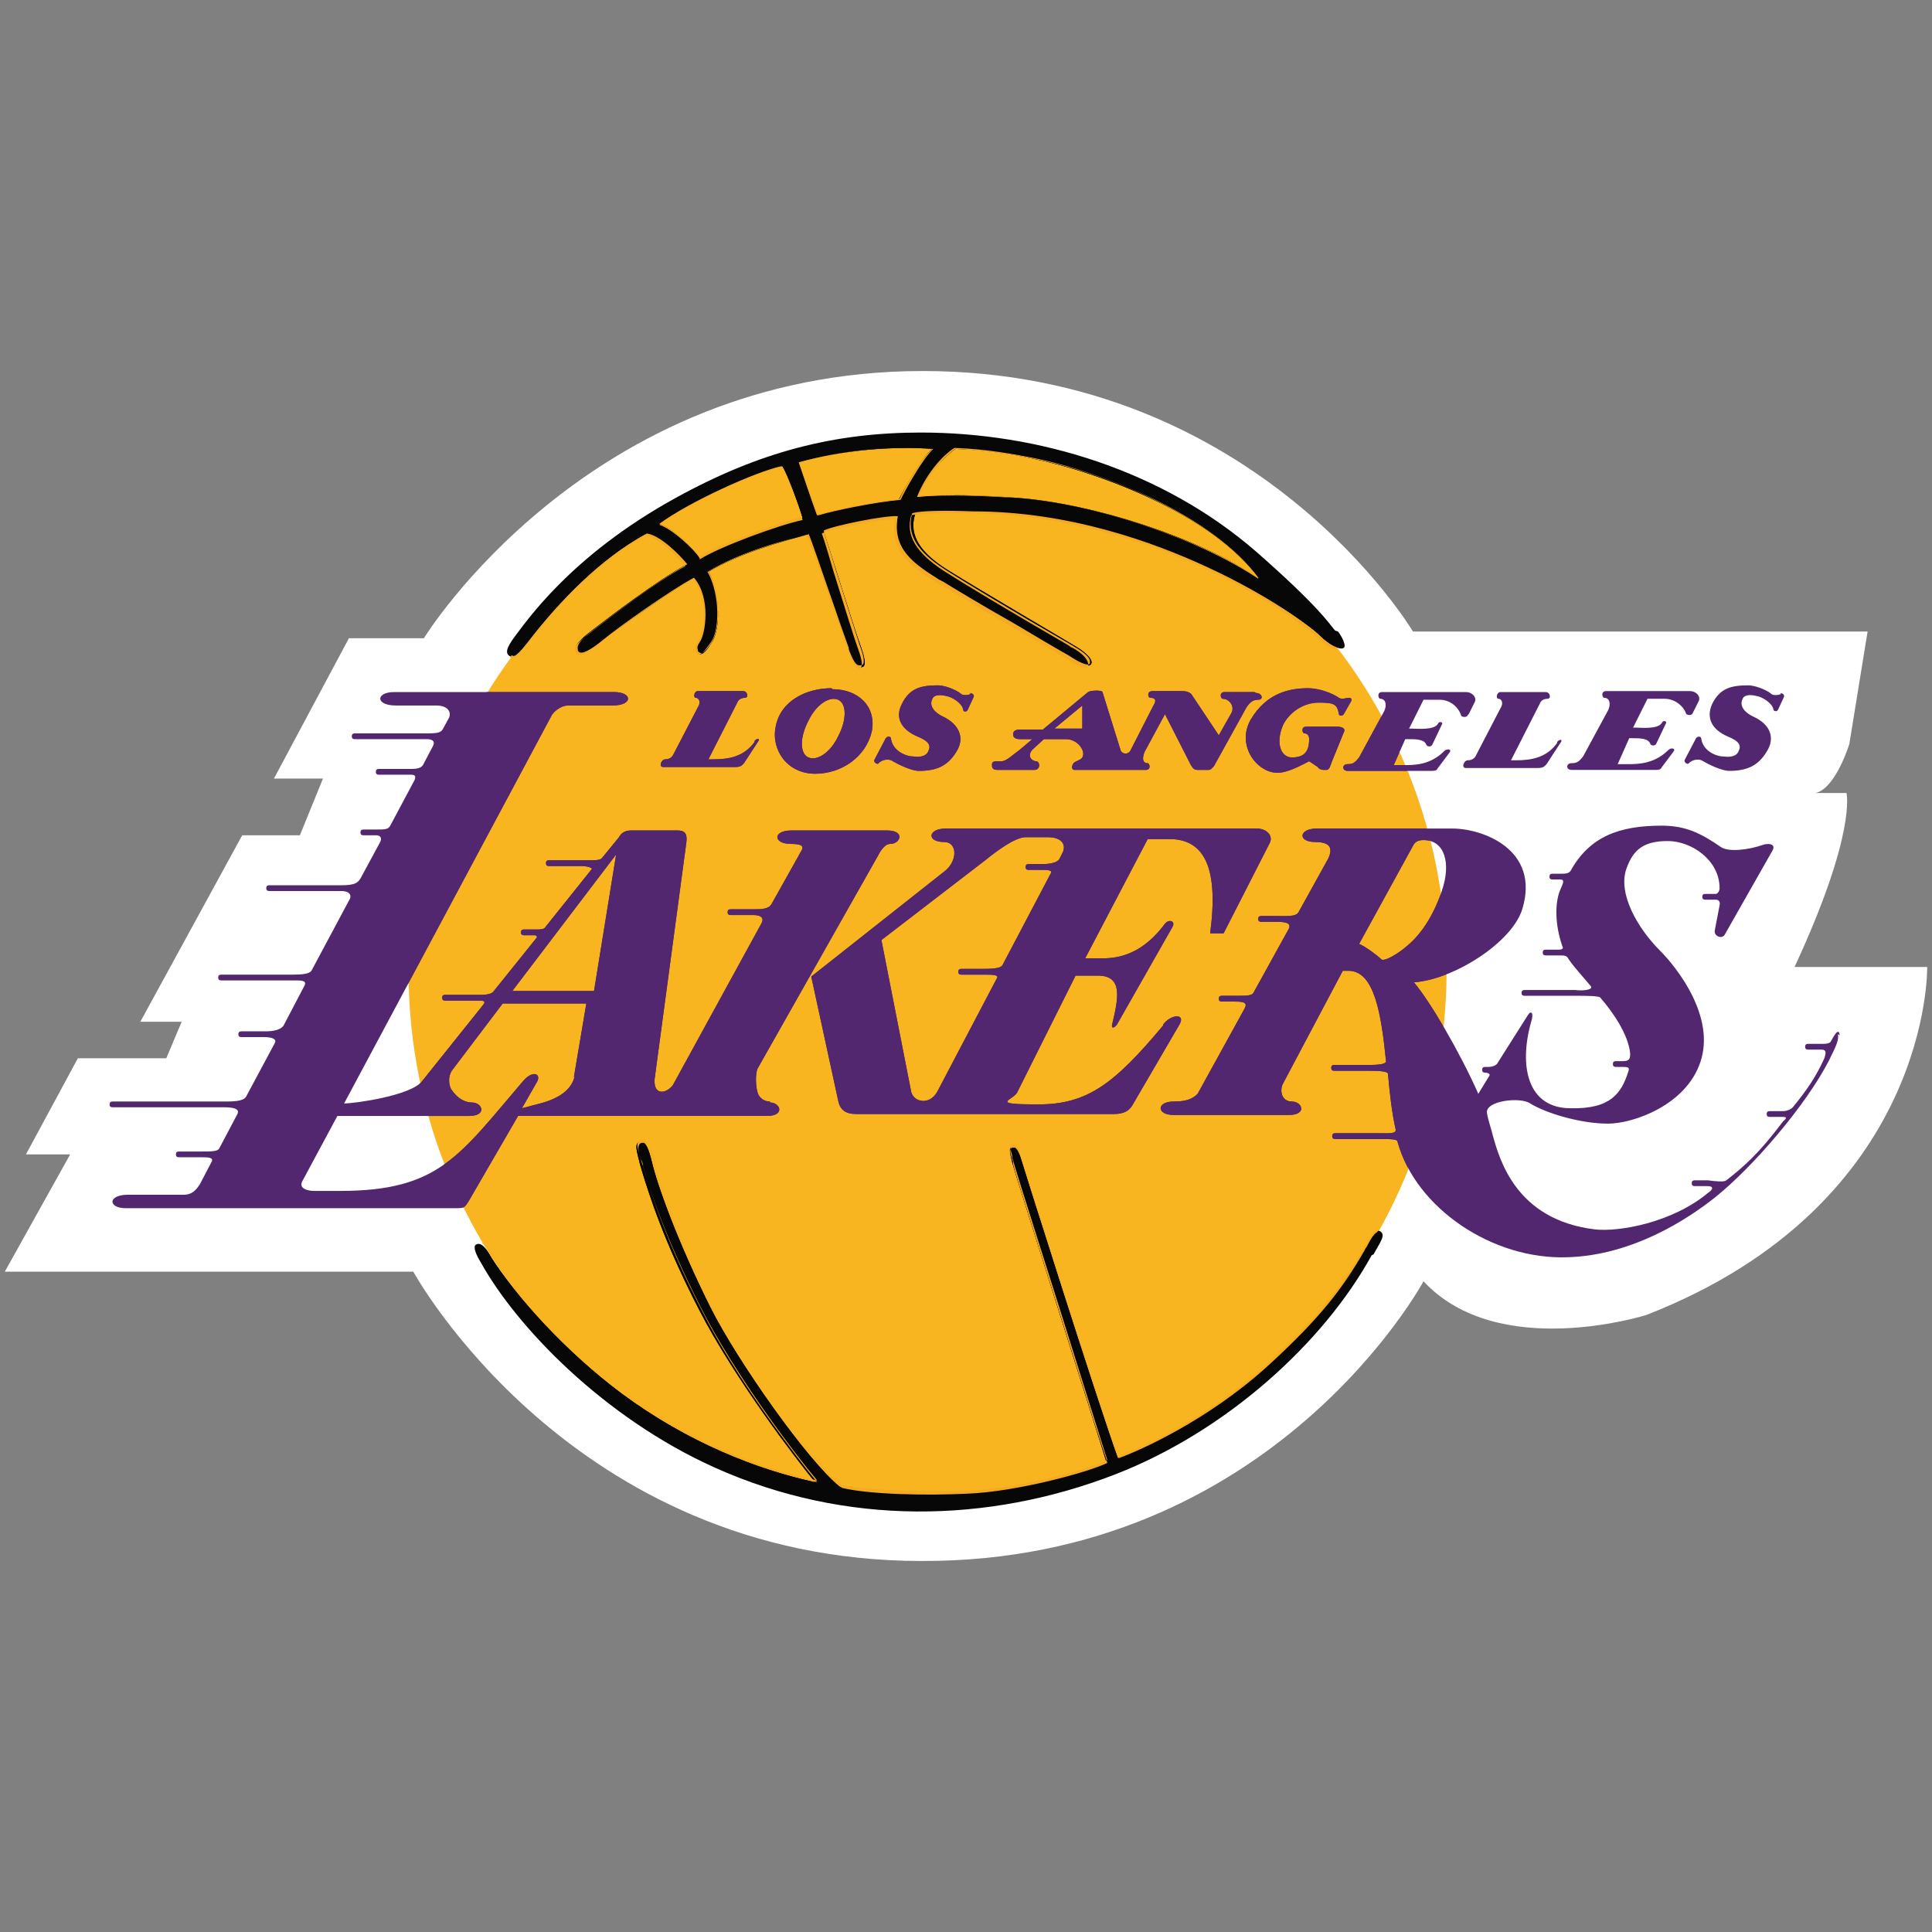 <svg viewBox="0 0 201 201" version="1.1" xmlns:xlink="http://www.w3.org/1999/xlink" xmlns="http://www.w3.org/2000/svg">
  <rect x="0" y="0" width="201" height="201" fill="#808080" stroke="none"/>
  <defs>
    <style>
      .cls-1 {
        fill: none;
      }

      .cls-2 {
        fill: #f8b520;
      }

      .cls-3 {
        fill: #060706;
      }

      .cls-4 {
        clip-path: url(#clippath-1);
      }

      .cls-5 {
        fill: #fff;
      }

      .cls-6 {
        fill: #52276f;
      }

      .cls-7 {
        clip-path: url(#clippath);
      }

      .cls-8 {
        fill: #f5aa24;
      }
    </style>
    <clipPath id="clippath">
      <path d="M42.4,101c0,30.3,24.1,54.8,53.9,54.9,29.8,0,54-24.5,54.1-54.8,0-30.3-24.1-54.8-53.9-54.9-29.8,0-54,24.5-54.1,54.8h0Z" class="cls-1"></path>
    </clipPath>
    <clipPath id="clippath-1">
      <path d="M42.4,101c0,30.3,24.1,54.8,53.9,54.9,29.8,0,54-24.5,54.1-54.8,0-30.3-24.1-54.8-53.9-54.9-29.8,0-54,24.5-54.1,54.8h0Z" class="cls-1"></path>
    </clipPath>
  </defs>
  
  <g>
    <g id="Layer_2">
      <g id="Layer_1-2">
        <g id="lakers">
          <path d="M44.1,66.4s17-27.8,51.9-27.8c34.9,0,51,27.1,51,27.1h47.3c0,0-1.9,11.7-1.9,11.7,0,0-1.4,4.6-3.5,5.1h3.2s1.1,4.1-5.4,18.1h13.8s.5,24.6-29.2,36.2c0,0-15.4,4.9-23.2-3.5,0,0-15.7,29.2-52.2,29.1-36.5,0-52.9-30.1-52.9-30.1H.5c0,0,6.8-12.2,6.8-12.2H2.7l5.4-10h9.2l1.6-3.8h-4.3l10.6-19.4h6l2.4-5.9h-5.1l7.8-14.6h7.8,0Z" class="cls-5"></path>
          <path d="M96.4,155.9c29.8,0,54-24.5,54.1-54.8,0-30.3-24.1-54.8-53.9-54.9-29.8,0-54,24.5-54.1,54.8,0,30.3,24.1,54.8,53.9,54.9" class="cls-2"></path>
          <path d="M121,106.7c-5.1,6.1-7.9,8.2-13,8.2s-2.7-.4-2.2-1.2l6.1-12.2h2.3c2.6,0,2.2,2.2,1.5,5.1-.1.4.2.4.5,0l5.8-10.2c.3-.6-.4-.8-.8-.3-2.9,3.9-5.9,3.6-7.2,3.6h-1.1l6.5-12.4h2.6c3.3.2,4.8,3,3.9,9.8h1.4l4.8-9.4c.4-.8-.4-1.5-1.3-1.5h-32.4c-1.9,0-2,1.4-.2,1.4,1.5,0,1.4,2.1,0,3.1l-13.8,10.9,2.8,12.9c.2,1,.8,1.4,1.9,1.4h26.8c1.1,0,1.6-.4,1.9-.9l4.9-8.4c.7-1.2-.9-1.1-1.7,0M102.4,100.8h-2.4c-.2,0-.3.1-.3.3s.1.3.3.3h2.4c.8,0,1.6,0,1.3.4l-6.2,11.8c-.8,1.4-2.4,1.1-2.7,0l-3.1-15.8,10.8-8.3c1.1-.9,3.1-2.4,4.2-2.4h2.3c1.4,0,1.9.7,1.6,1.5l-.4.8c-.3.4-1.1.5-1.8.5h-1.4c-.2,0-.3.1-.3.3s.1.3.3.3h1.3c.6,0,1.3,0,1,.4l-5,9.5c-.2.4-1.3.4-2.2.4" class="cls-6"></path>
          <path d="M80.1,114.6c-.7,0-1.2-.5-1.3-1-.2-.7-.2-1.9,0-2.4l12.5-22.1c.2-.4.7-1.3,1.3-1.3,1.1,0,1.6-1.4-.3-1.4h-10c-1.9,0-1.9,1.4,0,1.4s1,.7.8,1.2l-2.8,5c-.3.6-1.1.6-1.9.6h-2.4c-.2,0-.3.1-.3.3s.1.3.3.3h2.4c.6,0,1.2.2.8.9l-9.2,16.8c-.7.9-2,1.1-1.9-.6l3.3-24.6c.1-.8,0-1.3-.9-1.3h-4.9c-.6,0-1,.3-1.2.7l-1.8,2.2c-.2.2-.7.2-1.3.2h-4.2c-.2,0-.3.1-.3.3s.1.3.3.3h3.4c.6,0,1.3.2,1,.4l-4.8,6c-.1.2-.6.2-.9.2h-1.3c-.2,0-.3.1-.3.3s.1.3.3.3h1.1c.3,0,.3.2.2.3l-4.5,5.6c-.2.2-.7.3-1.1.3h-3.9c-.2,0-.3.1-.3.3s.1.3.3.3h3.4c.5,0,.9,0,.6.4l-6.4,8c-1.2,1.5-7,2.3-8.1,2.3l21.5-40.2c.2-.5,1-1.2,1.8-1.2h4.6c2.2,0,2.1-1.4.2-1.4h-22.9c-1.9,0-2,1.4.2,1.4h4.2c1.2,0,1.6.7,1.3,1.3l-.6,1.1c-.2.4-.5.5-1.7.5h-7.5c-.2,0-.3.1-.3.3s.1.3.3.3h7.5c.4,0,1,.1.6.8l-1,1.9c-.2.3-.6.4-1.2.4h-3.4c-.2,0-.3.1-.3.3s.1.3.3.3h3.4c.5,0,.5.3.2.8l-2.4,4.5c-.2.4-.6.4-1.4.4h-1.4c-.2,0-.3.1-.3.3s.1.3.3.3h1.3c.5,0,.7.3.4.8l-2,3.7c-.3.5-.7.7-2,.7h-7.5c-.2,0-.3.1-.3.3s.1.3.3.3h7.5c.8,0,1.2.4.8,1l-3.9,7.3c-.2.3-.9.4-1.9.4h-7.5c-.2,0-.3.1-.3.3s.1.3.3.3h7.5c.9,0,1.4,0,1.2.5l-2.2,4.2c-.4.6-1.6.6-2,.6h-2.4c-.2,0-.3.1-.3.3s.1.3.3.3h2.4c.8,0,1.3.2,1.1.6l-3,5.6c-.3.5-1.4.5-2.3.5h-11.6c-.2,0-.3.1-.3.3s.1.3.3.3h11.6c.8,0,1.7.1,1.4.7l-1.9,3.6c-.2.3-.8.3-1.8.3h-2.4c-.2,0-.3.1-.3.3s.1.3.3.3h2.4c.6,0,1.3,0,1,.5l-1.2,2.3c-.4.6-.8,1.1-1.7,1.1h-5.8c-2.1,0-2.1,1.4-.2,1.4h34.2c1,0,1,0,1.5-.8l5.1-8.8h25.9c1.9,0,1.4-1.4.3-1.4M59.8,111.9c-.3,1.5-1.7,2.4-3.6,2.9l-1.9.5,1.6-2.8c.4-.8-.5-1.2-1.5,0-6.6,7.7-8.7,11.4-19,11.4h-2.7c-.8,0-1.7-.3-1.2-1.1l3.6-6.7h13.7c1.9,0,1.4-1.4.3-1.4-.7,0-1.5-.4-2.1-1.3-.2-.2-.5-1.2,0-2l5.3-7h8.7l-1.3,7.7h0ZM61.8,103.1h-8.5l10.8-14.2-2.3,14.2Z" class="cls-6"></path>
          <path d="M191.4,107.7c-.1-.7-.4-.3-.9.6-.1.3-.6.3-1,.3h-1.4c-.2,0-.3.1-.3.3s.1.3.3.3h1.4c.5,0,.5.3.3.9-.9,2-1.9,3.4-3.2,5-.2.3-.7.5-1.1.5h-1.4c-.2,0-.3.1-.3.3s.1.3.3.3h1.4c.7,0,0,.4-.1.6-2.4,3.2-4,4.6-5.8,6-.2.2-1.2.1-1.9,0h-1.4c-.2,0-.3.1-.3.3s.1.3.3.3h1.3c1,0,.3.6.1.7-3.7,3.1-9.3,4.1-11.8,3.8-8.2-1-9.9-7.3-10.6-9.8-.1-.5-.5-1.6-.6-2.3-.2-1.3,3.5-1.7,4.5-1,1.6,1,5.2,2.1,8.1,2.1,2.6,0,8.1-1.9,9.6-6.4,1.6-4.7-2.4-9.8-4.2-11.6-2.3-2.3-4.4-5.9-3.5-8.5.7-2,1.8-2.9,4.3-2.9s5.4,2,5.4,4.9c0,.3-.2.6-.4.6h-1.1c-.2,0-.3.1-.3.3s.1.3.3.3h1.1c.3,0,.5.2.4.6-.2,1-.3,1.6-.5,2.6-.1.6.7.9,1,.5l5-8.8c.4-.7-.4-.8-1-.6-1.4.5-3.6.8-4.4.2-1.9-1.3-3.5-2.2-6.1-2.2-4.4,0-7.5,1.1-9.5,4.7-.2.3-.6.3-1,.3h-.9c-.2,0-.3.1-.3.3s.1.3.3.3h.7c.3,0,.5,0,.4.4-.1.3-.3.7-.4,1-.5,1.6-.3,3.8.4,5.7,0,.1-.1.2-.4.2h-1.4c-.2,0-.3.1-.3.3s.1.3.3.3h1.4c.6,0,.8,0,1,.4.7,1,1.4,1.7,2.3,2.8.3.4-.9.5-1.6.4h-5.3c-.2,0-.3.1-.3.3s.1.3.3.3h5.4c.9,0,2.4,0,2.5.2,1.3,1.5,2.9,3.8,3.1,5.8,0,.6-.1.8-.8.8h-.7c-.2,0-.3.1-.3.3s.1.3.3.3h.6c.6,0,.9,0,.7.5-.7,2.2-1.8,3.9-6,3.8-4.5,0-5.4-4.4-4.1-9,.3-.9,0-1.3-.4-.6l-3.1,4.9c0,.1-.4.4-.9.4h-.4c-.2,0-.3.1-.3.3s.1.3.3.3c.4,0,.6.2.4.4l-1.1,1.8c-1.9-4.3-5-9.6-6.7-11.6h0c4.2-.3,10.3-4.2,11.3-7.7,1.8-6.1-4.1-8.3-7.3-8.3h-14.1c-1.9,0-2,1.4-.2,1.4s1.8.8,1.4,1.7l-3.1,5.6c-.3.5-1.2.4-2.5.4h-1.4c-.2,0-.3.1-.3.3s.1.3.3.3h1.3c.9,0,1.9,0,1.6.7l-3.7,6.7c-.2.3-.7.3-1.9.3h-1.4c-.2,0-.3.1-.3.3s.1.3.3.3h1.3c1,0,1.4.1,1.1.7l-4.9,8.9c-.6.6-1.3.8-2.5.8-1.8,0-1.8,1.4,0,1.4h12c1.9,0,1.4-1.4.3-1.4s-1.3-1.2-.9-1.9l6.2-11.7h.6c2.7,0,3.4,4.5,3.9,9.4,0,.3-.6.4-2,.4h-3.4c-.2,0-.3.1-.3.3s.1.3.3.3h3.4c.9,0,2.1,0,2.2.3.2,2.2.4,4,.8,5.8.1.5-.8.4-1.9.4h-4.4c-.2,0-.3.1-.3.3s.1.3.3.3h4.4c1.4,0,2.1,0,2.1.3,1.9,6.9,9.9,12.3,17.7,12,6.7-.2,12.4-3.9,15.3-6.2,3.9-3.1,9.5-9.6,11.9-14.3.4-.9,1.1-2,.9-2.7M146.4,98.4c-.9.8-2.4,1.7-2.7,1.4-.4-.4-1.6-1.3-2.3-1.6l5.6-10.2c.2-.4.5-.6,1.1-.6,2.2,0,2.9,2.4,1.9,5.3-.7,2.1-1.9,4.3-3.6,5.7" class="cls-6"></path>
          <path d="M78.5,77.2c-1.1,1.5-2.6,1.8-4.3,1.8h-.5l3-5.9c.1-.3.4-.5.8-.5s.3-.7-.2-.7h-4.7c-.4,0-.5.7-.2.7s.5.4.3.8l-2.7,5.2c-.2.3-.5.4-.8.4-.4,0-.7.8-.2.8h7.5c.6,0,.7-.2.9-.4l1.5-2.3c.2-.3-.2-.3-.4,0" class="cls-6"></path>
          <path d="M101,72.2c-.2.1-.8.2-1,0-.6-.5-1.8-.9-2.4-.9-1.8,0-3,.3-3.8,2-.7,1.4,0,2.6,1.6,3.3.7.3,1.6.7,1.2,1.5-.2.6-.9.7-1.6.6-.8,0-2.1-.6-2.3-1.8,0-.4-.5-.3-.6,0l-1.1,2.1c-.2.3.3.6.4.4.4-.4,1.1-.5,1.5-.2.5.3,1.9,1,2.7,1,1.8,0,3-.5,3.9-2,.9-1.4.3-2.8-1.3-3.6-.9-.4-1.6-1.1-1.2-1.9.2-.5,1-.4,1.4-.3.7.1,1.7.8,1.8,1.4,0,.3.4.3.5,0l.6-1.3c.1-.3-.3-.4-.4-.4" class="cls-6"></path>
          <path d="M152.8,74.3l.6-1.2c.3-.5-.2-1.1-.9-1.1h-8.7c-.6,0-.4.7-.2.7.6,0,.7.7.4,1.3l-2.6,4.8c-.4.5-.6.7-1.2.7s-.6.7,0,.7h8.8c.4,0,.5-.1.6-.3l1.2-1.6c.3-.4-.3-.4-.5-.2-1.5,1.5-3.1,1.5-4.3,1.5h-1l1.2-2.7h.3c.8,0,1.7,0,1.9.6,0,.1.4.3.6,0l1-2.1c.2-.3-.3-.4-.4-.1-.4.7-2.2.5-2.7.5h-.3l1.5-3h1.7c1,0,1.9.7,2.2,1.6,0,.2.6.3.7,0" class="cls-6"></path>
          <path d="M130.5,72h-3.1c-.6,0-.4.7-.2.7.7,0,1.3.8.9,1.5l-1.3,2.3-2.8-4.2c-.2-.3-.6-.4-1-.4h-3.1c-.6,0-.5.7-.2.7.7,0,.5.5.3.8l-2.4,4.7c-.2.4-.8.4-1,0l-1.9-6.1c0-.2-1.2-.2-1.5,0l-4.7,3.9h-2.4c-.5,0-.7.2-.7.5s.2.5.7.5h1.3l-1.3,1.1c-.7.5-1.4,1.2-1.9,1.2h-.3c-.5,0-.7,0-.7.4s.2.5.6.5h3.8c.7,0,.6-.9.2-.9s-1-.5-.4-1.2l1.2-1.1h2.3c1.4,0,2.3,1.6,1.5,2.1l-.6.3c-.3.2-.4.8,0,.8h7.4c.6,0,.4-.7.2-.7-.8,0-.4-1.1-.2-1.4l2-3.7,2.7,5.3c.2.3.3.5.7.5h1.1c.3,0,.4-.2.6-.4l3.1-5.6c.5-1,.9-1.3,1.5-1.3s.4-.7-.2-.7M109.7,75.8l2.9-2.4v2.4h-2.9Z" class="cls-6"></path>
          <path d="M86.5,71.6c-2.6,0-5.3,1.3-5.8,4-.5,2.4,1.2,4.9,4.1,4.9,2.8,0,5.3-1.8,5.9-4.4.5-2.6-1.4-4.4-4.1-4.4M87.2,76.6c-.8,1.7-2.2,2.6-3.1,2.2-.9-.4-.9-2.1,0-3.8.8-1.7,2.2-2.6,3.1-2.2.9.4.9,2.1,0,3.8" class="cls-6"></path>
          <path d="M139.3,75.6h-3.4c-.6,0-.4.7-.2.7s.5.1.5.6c0,1.4-.6,1.9-1.8,1.9s-1.7-1.6-.9-3.4c.6-1.2,2-2.3,3.7-2.3s1.9.2,2.1,1.2c0,.2.4.2.5,0l.8-1.4c0-.2,0-.3-.3-.3-.2,0-.7.2-1,0-.7-.5-2.1-1-3.2-1-1.8,0-4.3.4-6,3.3-1.5,2.7.7,5.5,2.8,5.5,1.1,0,2.5-.8,3.3-1.2l.9.6c.1.2.4.3.6.3h.3c.3,0,.4-.4.5-.7l1.3-3.2c.2-.3,0-.6-.7-.6" class="cls-6"></path>
          <path d="M185.3,72.2c-.2.1-.8.2-1,0-.6-.5-1.8-.9-2.4-.9-1.8,0-3,.3-3.8,2-.6,1.4,0,2.6,1.6,3.3.7.3,1.6.7,1.2,1.5-.2.6-.9.7-1.6.6-.8,0-2.1-.6-2.3-1.8,0-.4-.5-.3-.6,0l-1.1,2.1c-.2.3.3.6.4.4.4-.4,1.1-.5,1.5-.2.5.3,1.9,1,2.7,1,1.8,0,3-.5,3.9-2,.9-1.4.4-2.8-1.3-3.6-.9-.4-1.6-1.1-1.2-1.9.2-.5,1-.4,1.4-.3.7.1,1.7.8,1.8,1.4,0,.2.4.3.5,0l.6-1.3c.1-.3-.3-.4-.4-.4" class="cls-6"></path>
          <path d="M162,77.3c-1.1,1.5-2.6,1.8-4.3,1.8h-.5l3-5.9c.1-.3.4-.5.8-.5s.3-.7-.2-.7h-4.7c-.4,0-.5.7-.2.7s.5.4.3.8l-2.7,5.2c-.2.3-.5.4-.8.4-.4,0-.7.8-.2.8h7.5c.6,0,.7-.2.9-.4l1.5-2.3c.2-.3-.2-.3-.4,0" class="cls-6"></path>
          <path d="M173.2,72.7c1,0,1.9.7,2.2,1.5,0,.2.6.3.7,0l.6-1.2c.3-.5-.2-1.1-.9-1.1h-8.7c-.6,0-.4.7-.2.7.6,0,.7.7.4,1.3l-2.6,4.8c-.4.5-.6.7-1.2.7s-.6.7,0,.7h8.8c.4,0,.5-.1.6-.3l1.2-1.6c.3-.4-.3-.4-.5-.2-1.5,1.5-3.2,1.5-4.3,1.5h-1l1.2-2.7h.3c.8,0,1.7,0,1.9.6,0,.1.4.3.6,0l1-2.1c.2-.3-.3-.4-.4-.1-.4.7-2.2.5-2.7.5h-.3l1.5-3h1.7Z" class="cls-6"></path>
          <g class="cls-7">
            <g>
              <path d="M121,106.7c-5.1,6.1-7.9,8.2-13,8.2s-2.7-.4-2.2-1.2l6.1-12.2h2.3c2.6,0,2.2,2.2,1.5,5.1-.1.4.2.4.5,0l5.8-10.2c.3-.6-.4-.8-.8-.3-2.9,3.9-5.9,3.6-7.2,3.6h-1.1l6.5-12.4h2.6c3.3.2,4.8,3,3.9,9.8h1.4l4.8-9.4c.4-.8-.4-1.5-1.3-1.5h-32.4c-1.9,0-2,1.4-.2,1.4,1.5,0,1.4,2.1,0,3.1l-13.8,10.9,2.8,12.9c.2,1,.8,1.4,1.9,1.4h26.8c1.1,0,1.6-.4,1.9-.9l4.9-8.4c.7-1.2-.9-1.1-1.7,0M102.4,100.8h-2.4c-.2,0-.3.1-.3.3s.1.3.3.3h2.4c.8,0,1.6,0,1.3.4l-6.2,11.8c-.8,1.4-2.4,1.1-2.7,0l-3.1-15.8,10.8-8.3c1.1-.9,3.1-2.4,4.2-2.4h2.3c1.4,0,1.9.7,1.6,1.5l-.4.8c-.3.4-1.1.5-1.8.5h-1.4c-.2,0-.3.1-.3.3s.1.3.3.3h1.3c.6,0,1.3,0,1,.4l-5,9.5c-.2.4-1.3.4-2.2.4" class="cls-6"></path>
              <path d="M80.1,114.6c-.7,0-1.2-.5-1.3-1-.2-.7-.2-1.9,0-2.4l12.5-22.1c.2-.4.7-1.3,1.3-1.3,1.1,0,1.6-1.4-.3-1.4h-10c-1.9,0-1.9,1.4,0,1.4s1,.7.8,1.2l-2.8,5c-.3.6-1.1.6-1.9.6h-2.4c-.2,0-.3.1-.3.3s.1.3.3.3h2.4c.6,0,1.2.2.8.9l-9.2,16.8c-.7.9-2,1.1-1.9-.6l3.3-24.6c.1-.8,0-1.3-.9-1.3h-4.9c-.6,0-1,.3-1.2.7l-1.8,2.2c-.2.2-.7.2-1.3.2h-4.2c-.2,0-.3.1-.3.3s.1.3.3.3h3.4c.6,0,1.3.2,1,.4l-4.8,6c-.1.2-.6.2-.9.2h-1.3c-.2,0-.3.1-.3.3s.1.3.3.3h1.1c.3,0,.3.2.2.3l-4.5,5.6c-.2.2-.7.3-1.1.3h-3.9c-.2,0-.3.1-.3.3s.1.3.3.3h3.4c.5,0,.9,0,.6.4l-6.4,8c-1.2,1.5-7,2.3-8.1,2.3l21.5-40.2c.2-.5,1-1.2,1.8-1.2h4.6c2.2,0,2.1-1.4.2-1.4h-22.9c-1.9,0-2,1.4.2,1.4h4.2c1.2,0,1.6.7,1.3,1.3l-.6,1.1c-.2.4-.5.5-1.7.5h-7.5c-.2,0-.3.1-.3.3s.1.3.3.3h7.5c.4,0,1,.1.6.8l-1,1.9c-.2.3-.6.4-1.2.4h-3.4c-.2,0-.3.1-.3.3s.1.3.3.3h3.4c.5,0,.5.3.2.8l-2.4,4.5c-.2.4-.6.4-1.4.4h-1.4c-.2,0-.3.1-.3.3s.1.3.3.3h1.3c.5,0,.7.3.4.8l-2,3.7c-.3.5-.7.7-2,.7h-7.5c-.2,0-.3.1-.3.3s.1.3.3.3h7.5c.8,0,1.2.4.8,1l-3.9,7.3c-.2.3-.9.4-1.9.4h-7.5c-.2,0-.3.1-.3.3s.1.3.3.3h7.5c.9,0,1.4,0,1.2.5l-2.2,4.2c-.4.6-1.6.6-2,.6h-2.4c-.2,0-.3.1-.3.3s.1.3.3.3h2.4c.8,0,1.3.2,1.1.6l-3,5.6c-.3.5-1.4.5-2.3.5h-11.6c-.2,0-.3.1-.3.3s.1.3.3.3h11.6c.8,0,1.7.1,1.4.7l-1.9,3.6c-.2.3-.8.3-1.8.3h-2.4c-.2,0-.3.1-.3.3s.1.3.3.3h2.4c.6,0,1.3,0,1,.5l-1.2,2.3c-.4.6-.8,1.1-1.7,1.1h-5.8c-2.1,0-2.1,1.4-.2,1.4h34.2c1,0,1,0,1.5-.8l5.1-8.8h25.9c1.9,0,1.4-1.4.3-1.4M59.8,111.9c-.3,1.5-1.7,2.4-3.6,2.9l-1.9.5,1.6-2.8c.4-.8-.5-1.2-1.5,0-6.6,7.7-8.7,11.4-19,11.4h-2.7c-.8,0-1.7-.3-1.2-1.1l3.6-6.7h13.7c1.9,0,1.4-1.4.3-1.4-.7,0-1.5-.4-2.1-1.3-.2-.2-.5-1.2,0-2l5.3-7h8.7l-1.3,7.7h0ZM61.8,103.1h-8.5l10.8-14.2-2.3,14.2Z" class="cls-6"></path>
              <path d="M191.4,107.7c-.1-.7-.4-.3-.9.6-.1.3-.6.3-1,.3h-1.4c-.2,0-.3.1-.3.3s.1.3.3.3h1.4c.5,0,.5.3.3.9-.9,2-1.9,3.4-3.2,5-.2.3-.7.5-1.1.5h-1.4c-.2,0-.3.1-.3.3s.1.3.3.3h1.4c.7,0,0,.4-.1.6-2.4,3.2-4,4.6-5.8,6-.2.2-1.2.1-1.9,0h-1.4c-.2,0-.3.1-.3.3s.1.3.3.3h1.3c1,0,.3.6.1.7-3.7,3.1-9.3,4.1-11.8,3.8-8.2-1-9.9-7.3-10.6-9.8-.1-.5-.5-1.6-.6-2.3-.2-1.3,3.5-1.7,4.5-1,1.6,1,5.2,2.1,8.1,2.1,2.6,0,8.1-1.9,9.6-6.4,1.6-4.7-2.4-9.8-4.2-11.6-2.3-2.3-4.4-5.9-3.5-8.5.7-2,1.8-2.9,4.3-2.9s5.4,2,5.4,4.9c0,.3-.2.6-.4.6h-1.1c-.2,0-.3.1-.3.3s.1.3.3.3h1.1c.3,0,.5.2.4.6-.2,1-.3,1.6-.5,2.6-.1.6.7.9,1,.5l5-8.8c.4-.7-.4-.8-1-.6-1.4.5-3.6.8-4.4.2-1.9-1.3-3.5-2.2-6.1-2.2-4.4,0-7.5,1.1-9.5,4.7-.2.3-.6.3-1,.3h-.9c-.2,0-.3.1-.3.3s.1.3.3.3h.7c.3,0,.5,0,.4.4-.1.3-.3.7-.4,1-.5,1.6-.3,3.8.4,5.7,0,.1-.1.2-.4.2h-1.4c-.2,0-.3.1-.3.3s.1.3.3.3h1.4c.6,0,.8,0,1,.4.7,1,1.4,1.7,2.3,2.8.3.4-.9.5-1.6.4h-5.3c-.2,0-.3.1-.3.3s.1.3.3.3h5.4c.9,0,2.4,0,2.5.2,1.3,1.5,2.9,3.8,3.1,5.8,0,.6-.1.8-.8.8h-.7c-.2,0-.3.1-.3.3s.1.3.3.3h.6c.6,0,.9,0,.7.5-.7,2.2-1.8,3.9-6,3.8-4.5,0-5.4-4.4-4.1-9,.3-.9,0-1.3-.4-.6l-3.1,4.9c0,.1-.4.4-.9.4h-.4c-.2,0-.3.1-.3.3s.1.3.3.3c.4,0,.6.2.4.4l-1.1,1.8c-1.9-4.3-5-9.6-6.7-11.6h0c4.2-.3,10.3-4.2,11.3-7.7,1.8-6.1-4.1-8.3-7.3-8.3h-14.1c-1.9,0-2,1.4-.2,1.4s1.8.8,1.4,1.7l-3.1,5.6c-.3.5-1.2.4-2.5.4h-1.4c-.2,0-.3.1-.3.3s.1.3.3.3h1.3c.9,0,1.9,0,1.6.7l-3.7,6.7c-.2.3-.7.3-1.9.3h-1.4c-.2,0-.3.1-.3.3s.1.3.3.3h1.3c1,0,1.4.1,1.1.7l-4.9,8.9c-.6.6-1.3.8-2.5.8-1.8,0-1.8,1.4,0,1.4h12c1.9,0,1.4-1.4.3-1.4s-1.3-1.2-.9-1.9l6.2-11.7h.6c2.7,0,3.4,4.5,3.9,9.4,0,.3-.6.4-2,.4h-3.4c-.2,0-.3.1-.3.3s.1.3.3.3h3.4c.9,0,2.1,0,2.2.3.2,2.2.4,4,.8,5.8.1.5-.8.4-1.9.4h-4.4c-.2,0-.3.1-.3.3s.1.3.3.3h4.4c1.4,0,2.1,0,2.1.3,1.9,6.9,9.9,12.3,17.7,12,6.7-.2,12.4-3.9,15.3-6.2,3.9-3.1,9.5-9.6,11.9-14.3.4-.9,1.1-2,.9-2.7M146.4,98.4c-.9.8-2.4,1.7-2.7,1.4-.4-.4-1.6-1.3-2.3-1.6l5.6-10.2c.2-.4.5-.6,1.1-.6,2.2,0,2.9,2.4,1.9,5.3-.7,2.1-1.9,4.3-3.6,5.7" class="cls-6"></path>
              <path d="M78.5,77.2c-1.1,1.5-2.6,1.8-4.3,1.8h-.5l3-5.9c.1-.3.4-.5.8-.5s.3-.7-.2-.7h-4.7c-.4,0-.5.7-.2.7s.5.4.3.8l-2.7,5.2c-.2.3-.5.4-.8.4-.4,0-.7.8-.2.8h7.5c.6,0,.7-.2.9-.4l1.5-2.3c.2-.3-.2-.3-.4,0" class="cls-6"></path>
              <path d="M101,72.2c-.2.1-.8.2-1,0-.6-.5-1.8-.9-2.4-.9-1.8,0-3,.3-3.8,2-.7,1.4,0,2.6,1.6,3.3.7.3,1.6.7,1.2,1.5-.2.6-.9.7-1.6.6-.8,0-2.1-.6-2.3-1.8,0-.4-.5-.3-.6,0l-1.1,2.1c-.2.3.3.6.4.4.4-.4,1.1-.5,1.5-.2.5.3,1.9,1,2.7,1,1.8,0,3-.5,3.9-2,.9-1.4.3-2.8-1.3-3.6-.9-.4-1.6-1.1-1.2-1.9.2-.5,1-.4,1.4-.3.7.1,1.7.8,1.8,1.4,0,.3.4.3.5,0l.6-1.3c.1-.3-.3-.4-.4-.4" class="cls-6"></path>
              <path d="M152.8,74.3l.6-1.2c.3-.5-.2-1.1-.9-1.1h-8.7c-.6,0-.4.7-.2.7.6,0,.7.7.4,1.3l-2.6,4.8c-.4.5-.6.7-1.2.7s-.6.7,0,.7h8.8c.4,0,.5-.1.6-.3l1.2-1.6c.3-.4-.3-.4-.5-.2-1.5,1.5-3.1,1.5-4.3,1.5h-1l1.2-2.7h.3c.8,0,1.7,0,1.9.6,0,.1.4.3.6,0l1-2.1c.2-.3-.3-.4-.4-.1-.4.7-2.2.5-2.7.5h-.3l1.5-3h1.7c1,0,1.9.7,2.2,1.6,0,.2.6.3.7,0" class="cls-6"></path>
              <path d="M130.5,72h-3.1c-.6,0-.4.7-.2.7.7,0,1.3.8.9,1.5l-1.3,2.3-2.8-4.2c-.2-.3-.6-.4-1-.4h-3.1c-.6,0-.5.7-.2.7.7,0,.5.5.3.8l-2.4,4.7c-.2.4-.8.4-1,0l-1.9-6.1c0-.2-1.2-.2-1.5,0l-4.7,3.9h-2.4c-.5,0-.7.2-.7.5s.2.5.7.5h1.3l-1.3,1.1c-.7.5-1.4,1.2-1.9,1.2h-.3c-.5,0-.7,0-.7.4s.2.5.6.5h3.8c.7,0,.6-.9.2-.9s-1-.5-.4-1.2l1.2-1.1h2.3c1.4,0,2.3,1.6,1.5,2.1l-.6.3c-.3.2-.4.8,0,.8h7.4c.6,0,.4-.7.2-.7-.8,0-.4-1.1-.2-1.4l2-3.7,2.7,5.3c.2.3.3.5.7.5h1.1c.3,0,.4-.2.6-.4l3.1-5.6c.5-1,.9-1.3,1.5-1.3s.4-.7-.2-.7M109.7,75.8l2.9-2.4v2.4h-2.9Z" class="cls-6"></path>
              <path d="M86.5,71.6c-2.6,0-5.3,1.3-5.8,4-.5,2.4,1.2,4.9,4.1,4.9,2.8,0,5.3-1.8,5.9-4.4.5-2.6-1.4-4.4-4.1-4.4M87.2,76.6c-.8,1.7-2.2,2.6-3.1,2.2-.9-.4-.9-2.1,0-3.8.8-1.7,2.2-2.6,3.1-2.2.9.4.9,2.1,0,3.8" class="cls-6"></path>
              <path d="M139.3,75.6h-3.4c-.6,0-.4.7-.2.7s.5.1.5.6c0,1.4-.6,1.9-1.8,1.9s-1.7-1.6-.9-3.4c.6-1.2,2-2.3,3.7-2.3s1.9.2,2.1,1.2c0,.2.4.2.5,0l.8-1.4c0-.2,0-.3-.3-.3-.2,0-.7.2-1,0-.7-.5-2.1-1-3.2-1-1.8,0-4.3.4-6,3.3-1.5,2.7.7,5.5,2.8,5.5,1.1,0,2.5-.8,3.3-1.2l.9.6c.1.2.4.3.6.3h.3c.3,0,.4-.4.5-.7l1.3-3.2c.2-.3,0-.6-.7-.6" class="cls-6"></path>
              <path d="M185.3,72.2c-.2.1-.8.2-1,0-.6-.5-1.8-.9-2.4-.9-1.8,0-3,.3-3.8,2-.6,1.4,0,2.6,1.6,3.3.7.3,1.6.7,1.2,1.5-.2.6-.9.7-1.6.6-.8,0-2.1-.6-2.3-1.8,0-.4-.5-.3-.6,0l-1.1,2.1c-.2.3.3.6.4.4.4-.4,1.1-.5,1.5-.2.5.3,1.9,1,2.7,1,1.8,0,3-.5,3.9-2,.9-1.4.4-2.8-1.3-3.6-.9-.4-1.6-1.1-1.2-1.9.2-.5,1-.4,1.4-.3.7.1,1.7.8,1.8,1.4,0,.2.4.3.5,0l.6-1.3c.1-.3-.3-.4-.4-.4" class="cls-6"></path>
              <path d="M162,77.3c-1.1,1.5-2.6,1.8-4.3,1.8h-.5l3-5.9c.1-.3.4-.5.8-.5s.3-.7-.2-.7h-4.7c-.4,0-.5.7-.2.7s.5.4.3.8l-2.7,5.2c-.2.3-.5.4-.8.4-.4,0-.7.8-.2.8h7.5c.6,0,.7-.2.9-.4l1.5-2.3c.2-.3-.2-.3-.4,0" class="cls-6"></path>
              <path d="M173.2,72.7c1,0,1.9.7,2.2,1.5,0,.2.6.3.7,0l.6-1.2c.3-.5-.2-1.1-.9-1.1h-8.7c-.6,0-.4.7-.2.7.6,0,.7.7.4,1.3l-2.6,4.8c-.4.5-.6.7-1.2.7s-.6.7,0,.7h8.8c.4,0,.5-.1.6-.3l1.2-1.6c.3-.4-.3-.4-.5-.2-1.5,1.5-3.2,1.5-4.3,1.5h-1l1.2-2.7h.3c.8,0,1.7,0,1.9.6,0,.1.4.3.6,0l1-2.1c.2-.3-.3-.4-.4-.1-.4.7-2.2.5-2.7.5h-.3l1.5-3h1.7Z" class="cls-6"></path>
            </g>
          </g>
          <path d="M138.9,65.6c-.7-.8-1.6-2.4-8.2-8.2-9.8-8.5-22.7-12.4-34.9-12.4-9,0-16.8,2-25.5,6.8-11.1,6.1-15.7,13.1-16.8,14.5-.8,1.1-1,1.7-.4,2,.4.2,1.1-.6,1.8-1.5,3.3-4.3,7.6-8.7,12.2-11.2,1.4.2,3.4,2.2,4.2,3.2-2.9,1.6-7.8,5.3-9.6,6.7-1.6,1.2-2.1,1.9-1.7,2.4.3.4,1.6-.4,2.6-1.2,1.8-1.4,7-5.1,9.5-6.5,1.8,2,1.2,5.8.6,6.7-.3.4-.4.9,0,1.1.4.2.8-.3,1.3-1.1,1.2-1.7.7-5.9-.3-7.4,3.1-1.9,7.7-3.2,10.4-3.9.2.4,3.5,10.1,4.2,11.9.3,1,.7,2.1,1.4,1.9.5-.1.2-1.2-.2-2.3-.5-1.3-3-9.4-3.8-11.8.9-.5,6.3-1.6,7.7-1.5-.7,3.5,1.8,5,4.7,6.8,1.5,1,11.1,6.5,13.1,7.7,1.1.7,2,1.2,2.3.8.3-.4-.5-1.2-1.5-1.8-.8-.5-9.7-5.7-13.4-8-2.7-1.7-4.1-3.5-3.4-5.8.9-.2,3.6-.3,6.3-.2,18.9.2,34.1,11.1,35.8,12.8.9.9,2.1,1.6,2.5,1.3.3-.2-.2-1.2-.6-1.7M72.8,58c-.5-.8-2.9-3.1-4.2-3.5,3-2.2,10.1-5.5,12.8-6,.5.8,1.7,4,2.1,5.4-2.4.5-8.7,2.8-10.7,4.1M93.6,52c-2.5.2-7,1.1-8.6,1.6-.4-1.1-1.5-4.4-1.9-5.5,4.6-1.3,9.8-1.7,13.9-1.4-1.1.9-3,4.3-3.5,5.3M105.9,51.8c-4.1-.3-7.5-.4-10.4-.1.8-2.1,2.6-4.1,3.9-5,2.8.1,5.7.5,8,1,7.3,1.5,18.7,5.9,23.6,12.5-6.5-4.4-17.4-7.8-25.1-8.4" class="cls-3"></path>
          <path d="M142.9,130.5c.7-1.3,1.3-2,.7-2.4-.6-.3-1.1.9-1.8,2.1-2.2,3.8-4.6,7-10.1,12-6.1,5.5-13,8.7-15.4,9.5-2.1-5.8-9.9-30.5-10.1-31.2-.3-1.1-.6-1.4-.9-1.2-.4.1-.2.7,0,1.6.2.9,9.5,30.1,9.8,31.2-1.9.9-9.4,3-14.7,3.2-4.7.1-10.2,0-13-.6-3.3-2.6-10.7-13.1-13.5-18.7-3.3-6.6-5.5-12.6-6.1-15.2-.3-1.2-.6-2.1-1.2-2-.7.1-.3,1.1,0,2.4,1,3.4,2.6,8.2,6.1,15,3.7,7.2,10.2,15.7,12.1,18-6-1.3-13.2-4.1-20.1-9.2-5.9-4.4-11-10.1-13.6-14.2-.4-.7-1-1.7-1.6-1.3-.3.2,0,1,.5,1.8,3.7,6.7,12.8,16.2,24.4,21.4,13.6,6.1,28.4,5.8,41.6.7,11.6-4.5,21.7-13.7,26.7-22.8" class="cls-3"></path>
          <g class="cls-4">
            <g>
              <path d="M138.9,65.6c-.7-.8-1.6-2.4-8.2-8.2-9.8-8.5-22.7-12.4-34.9-12.4-9,0-16.8,2-25.5,6.8-11.1,6.1-15.7,13.1-16.8,14.5-.8,1.1-1,1.7-.4,2,.4.2,1.1-.6,1.8-1.5,3.3-4.3,7.6-8.7,12.2-11.2,1.4.2,3.4,2.2,4.2,3.2-2.9,1.6-7.8,5.3-9.6,6.7-1.6,1.2-2.1,1.9-1.7,2.4.3.4,1.6-.4,2.6-1.2,1.8-1.4,7-5.1,9.5-6.5,1.8,2,1.2,5.8.6,6.7-.3.4-.4.9,0,1.1.4.2.8-.3,1.3-1.1,1.2-1.7.7-5.9-.3-7.4,3.1-1.9,7.7-3.2,10.4-3.9.2.4,3.5,10.1,4.2,11.9.3,1,.7,2.1,1.4,1.9.5-.1.2-1.2-.2-2.3-.5-1.3-3-9.4-3.8-11.8.9-.5,6.3-1.6,7.7-1.5-.7,3.5,1.8,5,4.7,6.8,1.5,1,11.1,6.5,13.1,7.7,1.1.7,2,1.2,2.3.8.3-.4-.5-1.2-1.5-1.8-.8-.5-9.7-5.7-13.4-8-2.7-1.7-4.1-3.5-3.4-5.8.9-.2,3.6-.3,6.3-.2,18.9.2,34.1,11.1,35.8,12.8.9.9,2.1,1.6,2.5,1.3.3-.2-.2-1.2-.6-1.7M72.8,58c-.5-.8-2.9-3.1-4.2-3.5,3-2.2,10.1-5.5,12.8-6,.5.8,1.7,4,2.1,5.4-2.4.5-8.7,2.8-10.7,4.1M93.6,52c-2.5.2-7,1.1-8.6,1.6-.4-1.1-1.5-4.4-1.9-5.5,4.6-1.3,9.8-1.7,13.9-1.4-1.1.9-3,4.3-3.5,5.3M105.9,51.8c-4.1-.3-7.5-.4-10.4-.1.8-2.1,2.6-4.1,3.9-5,2.8.1,5.7.5,8,1,7.3,1.5,18.7,5.9,23.6,12.5-6.5-4.4-17.4-7.8-25.1-8.4" class="cls-3"></path>
              <path d="M89.4,69.4c-.6,0-.9-.9-1.2-1.7v-.2c-.3-.6-.8-2.2-1.5-4-1.1-3.3-2.5-7.3-2.8-7.8-1.6.3-6.7,1.6-10.3,3.8.5.8.9,2.2,1,3.6.1,1.6-.1,3-.7,3.8s-.9,1.3-1.3,1.1c-.2,0-.2-.2-.3-.4,0-.2,0-.5.3-.8.3-.4.6-1.5.6-2.8s-.2-2.5-1.1-3.7c-2.7,1.4-7.8,5.1-9.5,6.5-1,.8-2.3,1.7-2.6,1.2-.1-.1-.2-.3-.2-.4,0-.5.6-1,1.9-2,1.9-1.5,6.6-5.1,9.6-6.7-.8-1-2.7-3-4.1-3.2-4.1,2.3-8.4,6.2-12.2,11.2-.9,1.2-1.5,1.7-1.9,1.5-.2-.1-.3-.3-.3-.4,0-.4.2-.9.7-1.6,0-.1.2-.3.4-.5,1.6-2.1,6.3-8.5,16.4-14,8.5-4.7,16.4-6.8,25.5-6.8h0c6.2,0,12.6,1,18.3,3,6.3,2.2,11.8,5.3,16.6,9.4,5.6,4.9,7.2,6.9,7.9,7.8.1.2.2.3.3.4h0c.3.4.8,1.2.7,1.6,0,0,0,.2-.1.2-.5.4-1.7-.4-2.6-1.3-.8-.8-5-4-11.4-7-5.6-2.6-14.4-5.7-24.4-5.8-2.6,0-5.4,0-6.3.2-.6,2.1.5,3.9,3.4,5.8,2.2,1.4,6.5,4,12.9,7.7.3.2.4.3.5.3.9.5,1.5,1.1,1.6,1.6,0,.1,0,.2,0,.3-.3.4-1.1,0-2.3-.8-.9-.6-3.3-1.9-5.8-3.4-3.2-1.8-6.4-3.8-7.3-4.3l-.4-.2c-2.6-1.7-4.9-3.2-4.3-6.6-1.4,0-6.6,1-7.6,1.5.3.8.7,2.2,1.2,3.9,1,3.2,2.2,7.1,2.5,7.9.3.8.6,1.8.4,2.1,0,0-.1.2-.2.2,0,0-.1,0-.2,0h0ZM84.1,55.5h0c.2.3,1.6,4.5,2.8,7.9.6,1.8,1.2,3.4,1.4,4v.2c.4.9.7,1.8,1.3,1.6,0,0,.1,0,.2-.1.2-.4-.1-1.3-.4-2.1-.3-.9-1.5-4.8-2.5-7.9-.5-1.7-1-3.1-1.2-3.9h0s0,0,0,0c.9-.5,6.4-1.6,7.7-1.5h0,0c-.6,3.4,1.6,4.9,4.3,6.6l.4.2c.8.5,4.1,2.5,7.3,4.3,2.5,1.5,4.9,2.9,5.8,3.4.9.6,2,1.2,2.2.8,0,0,0-.1,0-.2,0-.4-.7-1-1.6-1.5,0,0-.3-.2-.5-.3-6.4-3.7-10.7-6.3-12.9-7.7-3-1.9-4.1-3.7-3.5-5.9h0s0,0,0,0c.9-.3,3.7-.3,6.3-.2,10,0,18.8,3.2,24.4,5.8,6.5,3,10.7,6.2,11.5,7,.9.9,2,1.6,2.5,1.3,0,0,0,0,0-.2,0-.3-.3-1.1-.7-1.5h0c-.1-.1-.2-.2-.3-.4-.7-.9-2.2-2.9-7.9-7.8-4.7-4.1-10.2-7.3-16.5-9.4-5.8-2-12.1-3-18.3-3h0c-9.1,0-16.9,2.1-25.4,6.8-10.1,5.5-14.8,11.9-16.4,14-.2.2-.3.4-.4.5-.5.7-.8,1.2-.7,1.5,0,.2.1.3.3.4.3.2.9-.3,1.8-1.5,3.7-4.9,8.1-8.9,12.2-11.2h0c1.4.2,3.4,2.2,4.2,3.2h0s0,0,0,0c-2.9,1.6-7.7,5.2-9.6,6.7-1.2.9-1.8,1.5-1.8,2,0,.1,0,.3.1.4.3.3,1.2-.1,2.5-1.2,1.7-1.4,6.9-5.1,9.5-6.5h0s0,0,0,0c1.8,2.1,1.2,5.9.6,6.7-.2.3-.3.5-.2.8,0,.1,0,.2.2.3.3.2.7-.3,1.2-1,.5-.8.8-2.1.7-3.8,0-1.5-.5-2.9-1-3.6h0s0,0,0,0c3.6-2.2,8.9-3.5,10.4-3.9h0,0ZM130.9,60.2c-6.3-4.2-17-7.8-25.1-8.4-3.5-.2-7.2-.4-10.4-.1h0,0c.9-2.3,2.6-4.3,3.9-5.1h0c3.3.1,6.4.7,8,1,4.1.8,8.7,2.4,12.7,4.3,4.9,2.4,8.7,5.2,10.9,8.2h0c0,0,0,0,0,0ZM99.3,51.5c2.2,0,4.4.1,6.6.3,7.9.6,18.5,4.1,24.9,8.2-2.2-2.9-5.9-5.6-10.7-8-4-2-8.6-3.5-12.7-4.3-1.5-.3-4.6-.8-8-1-1.2.8-2.9,2.8-3.8,4.9,1.2-.1,2.5-.2,3.8-.2h0ZM72.8,58.1h0c-.5-.9-2.9-3.1-4.2-3.5h0s0,0,0,0c3.1-2.3,10.1-5.5,12.8-6h0c.5.8,1.7,4.1,2.1,5.5h0s0,0,0,0c-2.4.5-8.7,2.8-10.7,4.1h0s0,0,0,0ZM68.7,54.5c1.3.5,3.6,2.6,4.1,3.4,2-1.3,8.2-3.5,10.6-4.1-.4-1.3-1.6-4.5-2.1-5.3-2.7.6-9.6,3.7-12.7,6ZM85,53.6h0c-.5-1.3-1.9-5.5-1.9-5.5h0s0,0,0,0c4.3-1.2,9.7-1.8,13.9-1.4h.1,0c-1.1,1-3,4.4-3.4,5.3h0s0,0,0,0c-2.4.2-6.9,1.1-8.5,1.6h0ZM83.2,48.1c.2.5,1.4,4.2,1.9,5.4,1.7-.5,6.1-1.4,8.5-1.6.4-1,2.2-4.2,3.4-5.2-4.2-.4-9.4.2-13.7,1.4h0Z" class="cls-8"></path>
              <path d="M142.9,130.5c.7-1.3,1.3-2,.7-2.4-.6-.3-1.1.9-1.8,2.1-2.2,3.8-4.6,7-10.1,12-6.1,5.5-13,8.7-15.4,9.5-2.1-5.8-9.9-30.5-10.1-31.2-.3-1.1-.6-1.4-.9-1.2-.4.1-.2.7,0,1.6.2.9,9.5,30.1,9.8,31.2-1.9.9-9.4,3-14.7,3.2-4.7.1-10.2,0-13-.6-3.3-2.6-10.7-13.1-13.5-18.7-3.3-6.6-5.5-12.6-6.1-15.2-.3-1.2-.6-2.1-1.2-2-.7.1-.3,1.1,0,2.4,1,3.4,2.6,8.2,6.1,15,3.7,7.2,10.2,15.7,12.1,18-6-1.3-13.2-4.1-20.1-9.2-5.9-4.4-11-10.1-13.6-14.2-.4-.7-1-1.7-1.6-1.3-.3.2,0,1,.5,1.8,3.7,6.7,12.8,16.2,24.4,21.4,13.6,6.1,28.4,5.8,41.6.7,11.6-4.5,21.7-13.7,26.7-22.8" class="cls-3"></path>
              <path d="M96,157.2c-7.3,0-14.6-1.5-21.3-4.5-5.3-2.4-10.6-5.9-15.2-10.1-4-3.6-7.2-7.7-9.3-11.3-.6-1.1-.8-1.7-.5-1.9.2-.1.3-.1.5,0,.4,0,.8.7,1.1,1.2,0,0,0,.1.1.2,2.8,4.6,8.2,10.1,13.6,14.2,7.6,5.7,15,8.1,20,9.2-2.2-2.7-8.5-10.9-12-17.9-3.6-7-5.2-11.9-6.1-15,0-.1,0-.3-.1-.4-.3-.8-.5-1.5-.3-1.8,0-.1.2-.2.3-.2.7-.1,1.1.9,1.3,2,.6,2.8,2.9,8.9,6.1,15.2,2.7,5.4,10.2,16,13.4,18.7,3,.7,8.8.8,13,.6,5.3-.2,12.8-2.3,14.6-3.2-.1-.5-1.1-3.3-2.3-7.2-2.9-9.2-7.4-23.2-7.5-23.9,0-.2,0-.3-.1-.5-.2-.7-.3-1.1,0-1.2.1,0,.2,0,.3,0,.2.1.4.5.7,1.2.3.9,8.1,25.4,10.1,31.1,2.2-.8,9.2-3.9,15.4-9.5,5.6-5.1,7.9-8.2,10.1-12,.1-.2.2-.4.3-.5.5-1,1-1.8,1.5-1.5.1,0,.2.2.3.3.1.3-.2.8-.6,1.5-.1.2-.2.4-.3.6h0c-2.5,4.6-6.3,9.2-10.9,13.2-4.8,4.2-10.3,7.5-15.8,9.7-6.7,2.6-13.6,3.9-20.3,3.9h0ZM50,129.4c0,0-.2,0-.3,0-.1,0-.2.5.5,1.7,2,3.6,5.3,7.6,9.2,11.2,4.6,4.2,9.9,7.8,15.2,10.1,12.9,5.8,27.7,6,41.6.7,5.5-2.1,11-5.5,15.8-9.6,4.6-4,8.3-8.5,10.8-13.2h0c.1-.2.2-.4.3-.6.4-.7.7-1.2.6-1.5,0-.1-.1-.2-.2-.2-.4-.2-.9.6-1.4,1.5-.1.2-.2.4-.3.5-2.2,3.7-4.5,6.9-10.1,12-6.2,5.6-13.2,8.8-15.4,9.5h0s0,0,0,0c-2-5.6-9.8-30.2-10.1-31.2-.2-.7-.4-1.1-.6-1.2,0,0-.2,0-.3,0-.3,0-.2.4,0,1.1,0,.2,0,.3.1.5.1.6,4.8,15.2,7.5,23.9,1.3,4.1,2.2,7,2.3,7.3h0s0,0,0,0c-1.7.9-9.3,3-14.7,3.2-4.1.1-10,0-13-.6h0c-3.3-2.7-10.8-13.3-13.5-18.7-3.2-6.3-5.5-12.4-6.1-15.2-.3-1.4-.7-2.1-1.2-2-.1,0-.2,0-.3.2-.2.3,0,.9.3,1.8,0,.1,0,.3.1.4.9,3.1,2.5,7.9,6.1,15,3.6,7.1,9.9,15.4,12.1,18h0c0,.1-.1,0-.1,0-5-1.1-12.5-3.5-20.1-9.2-5.4-4-10.8-9.6-13.6-14.2,0,0,0-.1-.1-.2-.3-.5-.6-1.1-1-1.1,0,0,0,0,0,0h0Z" class="cls-8"></path>
            </g>
          </g>
        </g>
      </g>
    </g>
  </g>
</svg>